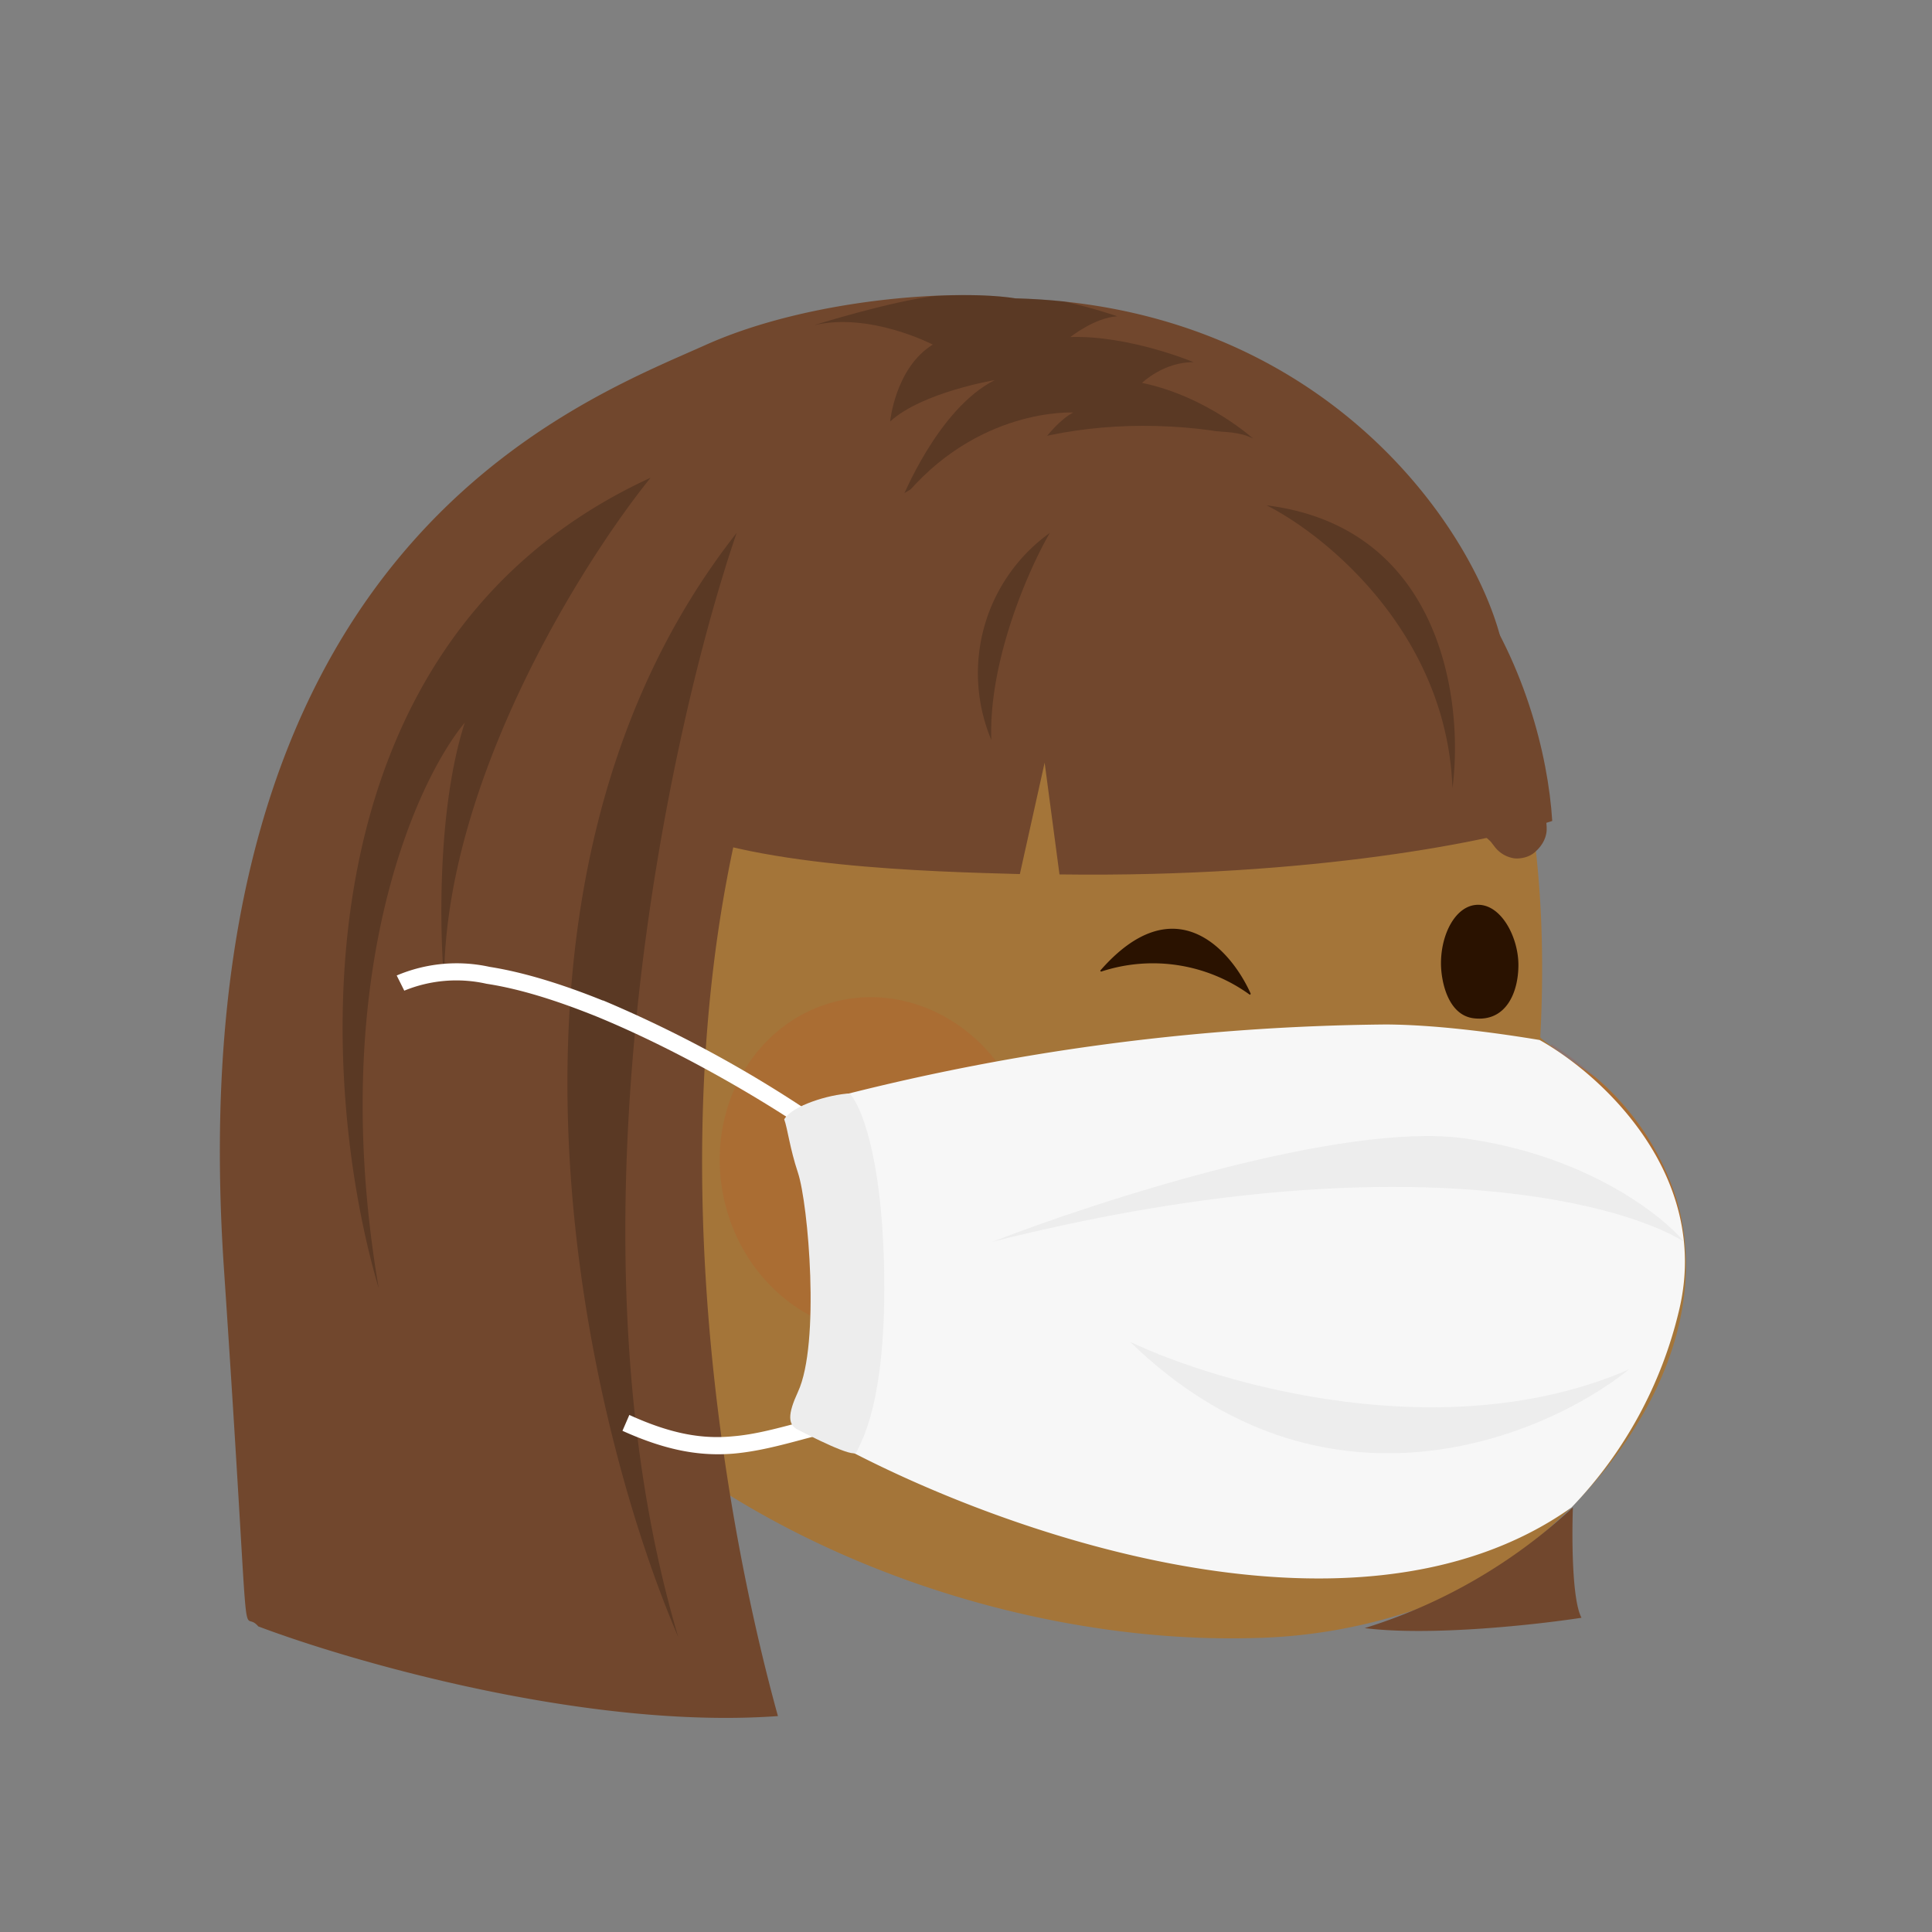 <svg xmlns="http://www.w3.org/2000/svg" viewBox="0 0 480 480" fill="none" shape-rendering="auto"><rect x="0" y="0" width="480" height="480" fill="#808080" stroke="none"/><mask id="viewboxMask"><rect width="480" height="480" rx="0" ry="0" x="0" y="0" fill="#fff" /></mask><g mask="url(#viewboxMask)"><g transform="matrix(.858 0 0 .854 52 47)"><path d="M264 38.6s131.4 20.6 121.4 208.1c0 .7 15.2 10.9 16.4 12a77.1 77.1 0 0 1 23.4 36.3c13.9 51.3-35.7 104.2-75.8 118.2a155 155 0 0 1-46.7 8.3c-103.1 3-239.7-62.7-246.7-191a202.7 202.7 0 0 1 15.1-83.9c0 .1 57.4-142.5 192.9-108Z" fill="#a47539"/><path d="M388.7 248.7a57 57 0 0 0-3.2 10.5 40 40 0 0 0 8.5 30.4 42.3 42.3 0 0 0 33 15.7c-3.2-31.7-29-50.7-38.3-56.6ZM203.5 332c24.4-5.2 39.6-31 33.9-57.5-5.7-26.5-30.2-43.7-54.6-38.5-24.4 5.3-39.5 31-33.8 57.6 5.7 26.5 30.1 43.7 54.5 38.5Z" fill="#DC2400" style="mix-blend-mode:multiply" opacity=".1"/><path opacity=".1" d="M323 257.9s20.9-19.9 37-1.2Z" fill="#000"/><path d="M128.7 356.9C59.3 391.7-3.7 304.4 16.5 255.3c12.9-31.4 50.4-33.8 72.1-5.2a185 185 0 0 1 29.1 59.1" fill="#a47539"/><path opacity=".1" d="M71.5 279c9 9 16.1 22.5 25 30-1.7-12.5-4.3-26-10.4-37.3-6.2-11.6-17.5-21-29-20.3-14.2 1-25.9 17.6-27.4 32.6 1-9 19-15 25.9-14.2 10.8 20.4 15 60.6 15 60.6 9-22.7 5.4-40.7 1-51.5Z" fill="#000"/></g><g transform="matrix(.855 0 0 .855 19 -17)"><path fill-rule="evenodd" clip-rule="evenodd" d="M386.9 358c1 0 2 .4 2.9 1.1 4.2 4 11.4 9.2 19.5 11.7 7.9 2.5 16 2.2 23-3.8a4 4 0 1 1 5.3 6 31 31 0 0 1-30.7 5.5 59.7 59.7 0 0 1-19.6-11 84.3 84.3 0 0 1-101.3 16 4 4 0 0 1 4-7 76.3 76.3 0 0 0 94-17.2 4 4 0 0 1 2.9-1.3Z" fill="#592125"/></g><g transform="matrix(.855 0 0 .855 19 -17)"><path d="M340.9 308.9a48 48 0 0 0-43.1-6.7c-.2 0-.4-.2-.2-.4 21.5-24.5 37.8-6.1 43.6 6.8 0 .2-.2.4-.3.3ZM419 300.3c0 8-3.6 16.5-12.8 15.5-7.8-.8-9.7-11-9.7-16 0-8.7 4.4-17 10.8-17 6.8 0 11.7 9.5 11.7 17.5Z" fill="#2A1200"/><path d="M333.5 238.7a43.9 43.9 0 0 0-38.2 13.2c-3.2 3.4-4 9.3-.7 13 3 3.6 8.6 4.6 12 1l3.2-3c.4-.3 1.3-.8 1.6-1.2l.5-.4a37.7 37.7 0 0 1 6-3c.5 0 1.2-.4 1.7-.5a35.6 35.6 0 0 1 6.3-1.2h2l4.3.5c4.4.7 9-3.6 9.2-8.4.1-5.3-3.2-9.3-8-10ZM425.4 254.4a31.4 31.4 0 0 0-20.2-12.6c-2.1-.4-4.6.4-6.3 1.8a9.5 9.5 0 0 0-3.1 6.2c-.1 2.4.3 5 1.8 6.8a9 9 0 0 0 5.7 3.5l1.2.3c1 .4 2.1.8 3.2 1.4 1.2.8 2.3 1.7 3.3 2.7l1 1.3a8.8 8.8 0 0 0 5.8 3.5c2 .2 4.6-.4 6.2-2 1.7-1.5 3-3.6 3.2-6 .1-2.5-.4-5-1.8-7Z" fill="#71472D"/></g><g transform="matrix(.855 0 0 .857 18 -15)"><path d="M274 104c88.8 2.4 132.5 65.5 141 98.5-55-8.7-191.5-34.5-210 15.5-41 111-15 243 0 297-55.2 4-123.7-15.7-151-26-5.5-6.5-1.7 19-10-104-14-208 102-250.5 140-267.5 30.4-13.6 73-16.2 90-13.5ZM438.5 486.5c-2.8-5.2-2.8-23.5-2.5-32a157 157 0 0 1-60.5 35c19.2 2.4 50-1 63-3Z" fill="#71472d"/><path d="M276.5 153.8c14.2-11.3 26.5-7.6 26.5-7.6-7.4 6.3-15.6 24.7-19.9 35.4l6.1-.4c12.8-12.3 24.6-25.4 24.6-25.4 2.3 4.8 1.1 16.8 0 24.6h2.3c4-10.3 9-26.6 9-26.6l17.4 6.1s-9.2-12-18.7-17c0 0 15.1-1.6 19.8 2.2 0 0-13.6-12.6-32.8-16.6 0 0 6.3-6.1 15-6 0 0-18.6-7.8-35.8-7.3 0 0 7-5.6 13.6-6 0 0-6.5-2.3-15.4-4.3-4.6-.5-9.3-.8-14.2-.9-5.5-.9-13.7-1.2-23.3-.7-13.3 1.6-35.3 8.5-35.3 8.5 16.3-3.9 34.6 5.6 34.6 5.6-10.9 6.7-12.4 22.3-12.4 22.3 9.3-8.5 30.4-12 30.4-12-16.6 8.3-27.1 34.8-27.1 34.8 21.8-27 49.9-25.4 49.9-25.4-7.4 3.9-14.3 16.7-14.3 16.7Z" fill="#000" fill-opacity=".2"/><path d="M286.8 271c74.1 1 126.3-9.9 143.2-15.5-2.4-38.2-27.9-112.2-115-114.5-87.1-2.3-133.4 74.4-145 114.5 25 13.5 80.4 14.7 105.3 15.4l7.2-32.3 4.3 32.3Z" fill="#71472d"/><path d="M193 172c-20 58.3-51.4 204-17 320-27.7-64.3-63-218.4 17-320ZM108 302c0-57.6 40-121.3 60-146-104.8 48-96.3 176.7-79 235-15.2-88.8 10.3-146.3 25-164-8 24.8-7.3 60.3-6 75ZM347 164c17.3 8.7 52.4 37.2 54 82 3.3-24.7-2.8-75.6-54-82ZM284 172c-6 10.3-17.8 36.8-17 60a50 50 0 0 1 17-60Z" fill="#000" fill-opacity=".2"/></g><g transform="matrix(.855 0 0 .857 14 -12)"><path fill-rule="evenodd" clip-rule="evenodd" d="M158.8 304a359.4 359.4 0 0 1 59.6 32l-2.8 4c-13.9-9.2-36.4-22.2-58.6-31.3-11.2-4.5-22.1-8-32-9.5a40 40 0 0 0-23.9 2l-2.2-4.4a44.7 44.7 0 0 1 27-2.5c10.2 1.6 21.6 5.2 33 9.8Zm57 122.4 9.1-2.3 1.2 4.8-8.5 2.2c-7.4 2-14 3.7-20.7 4.3-9.5.8-19.3-.7-32.4-6.6l2-4.6c12.5 5.7 21.5 7 30 6.2 6.2-.5 12.2-2.1 19.4-4Z" fill="#fff"/><path d="M386.5 311A664.6 664.6 0 0 0 217 334.5c14 24 19 59.5 5 95.5 45.9 26 153.8 66.6 218.3 21a123.2 123.2 0 0 0 31.2-57c9.6-39.6-23-68.8-40.5-78.5-9.6-1.6-28.5-4.4-44.5-4.5Z" fill="#F7F7F7"/><path d="M211.5 338.5c2.4-4 13-7.2 19-7.5 3 3 9.2 17.1 10 49.5 1 40.5-7 52-8 54.5-.7 1.9-14-5-17-6.5s-3-4.5 0-11c6.5-14 3-54.5 0-63.5-2.4-7.2-3-12.8-4-15.5Z" fill="#EDEDED"/><path d="M409 344c-35.2-4.8-106 18-137 30 114.4-28.8 181.7-12 201 0-6.7-8-28.8-25.2-64-30ZM312 403c26 12.3 91.4 31.2 145 8-25 20-89 46.4-145-8Z" fill="#EDEDED"/></g></g></svg>